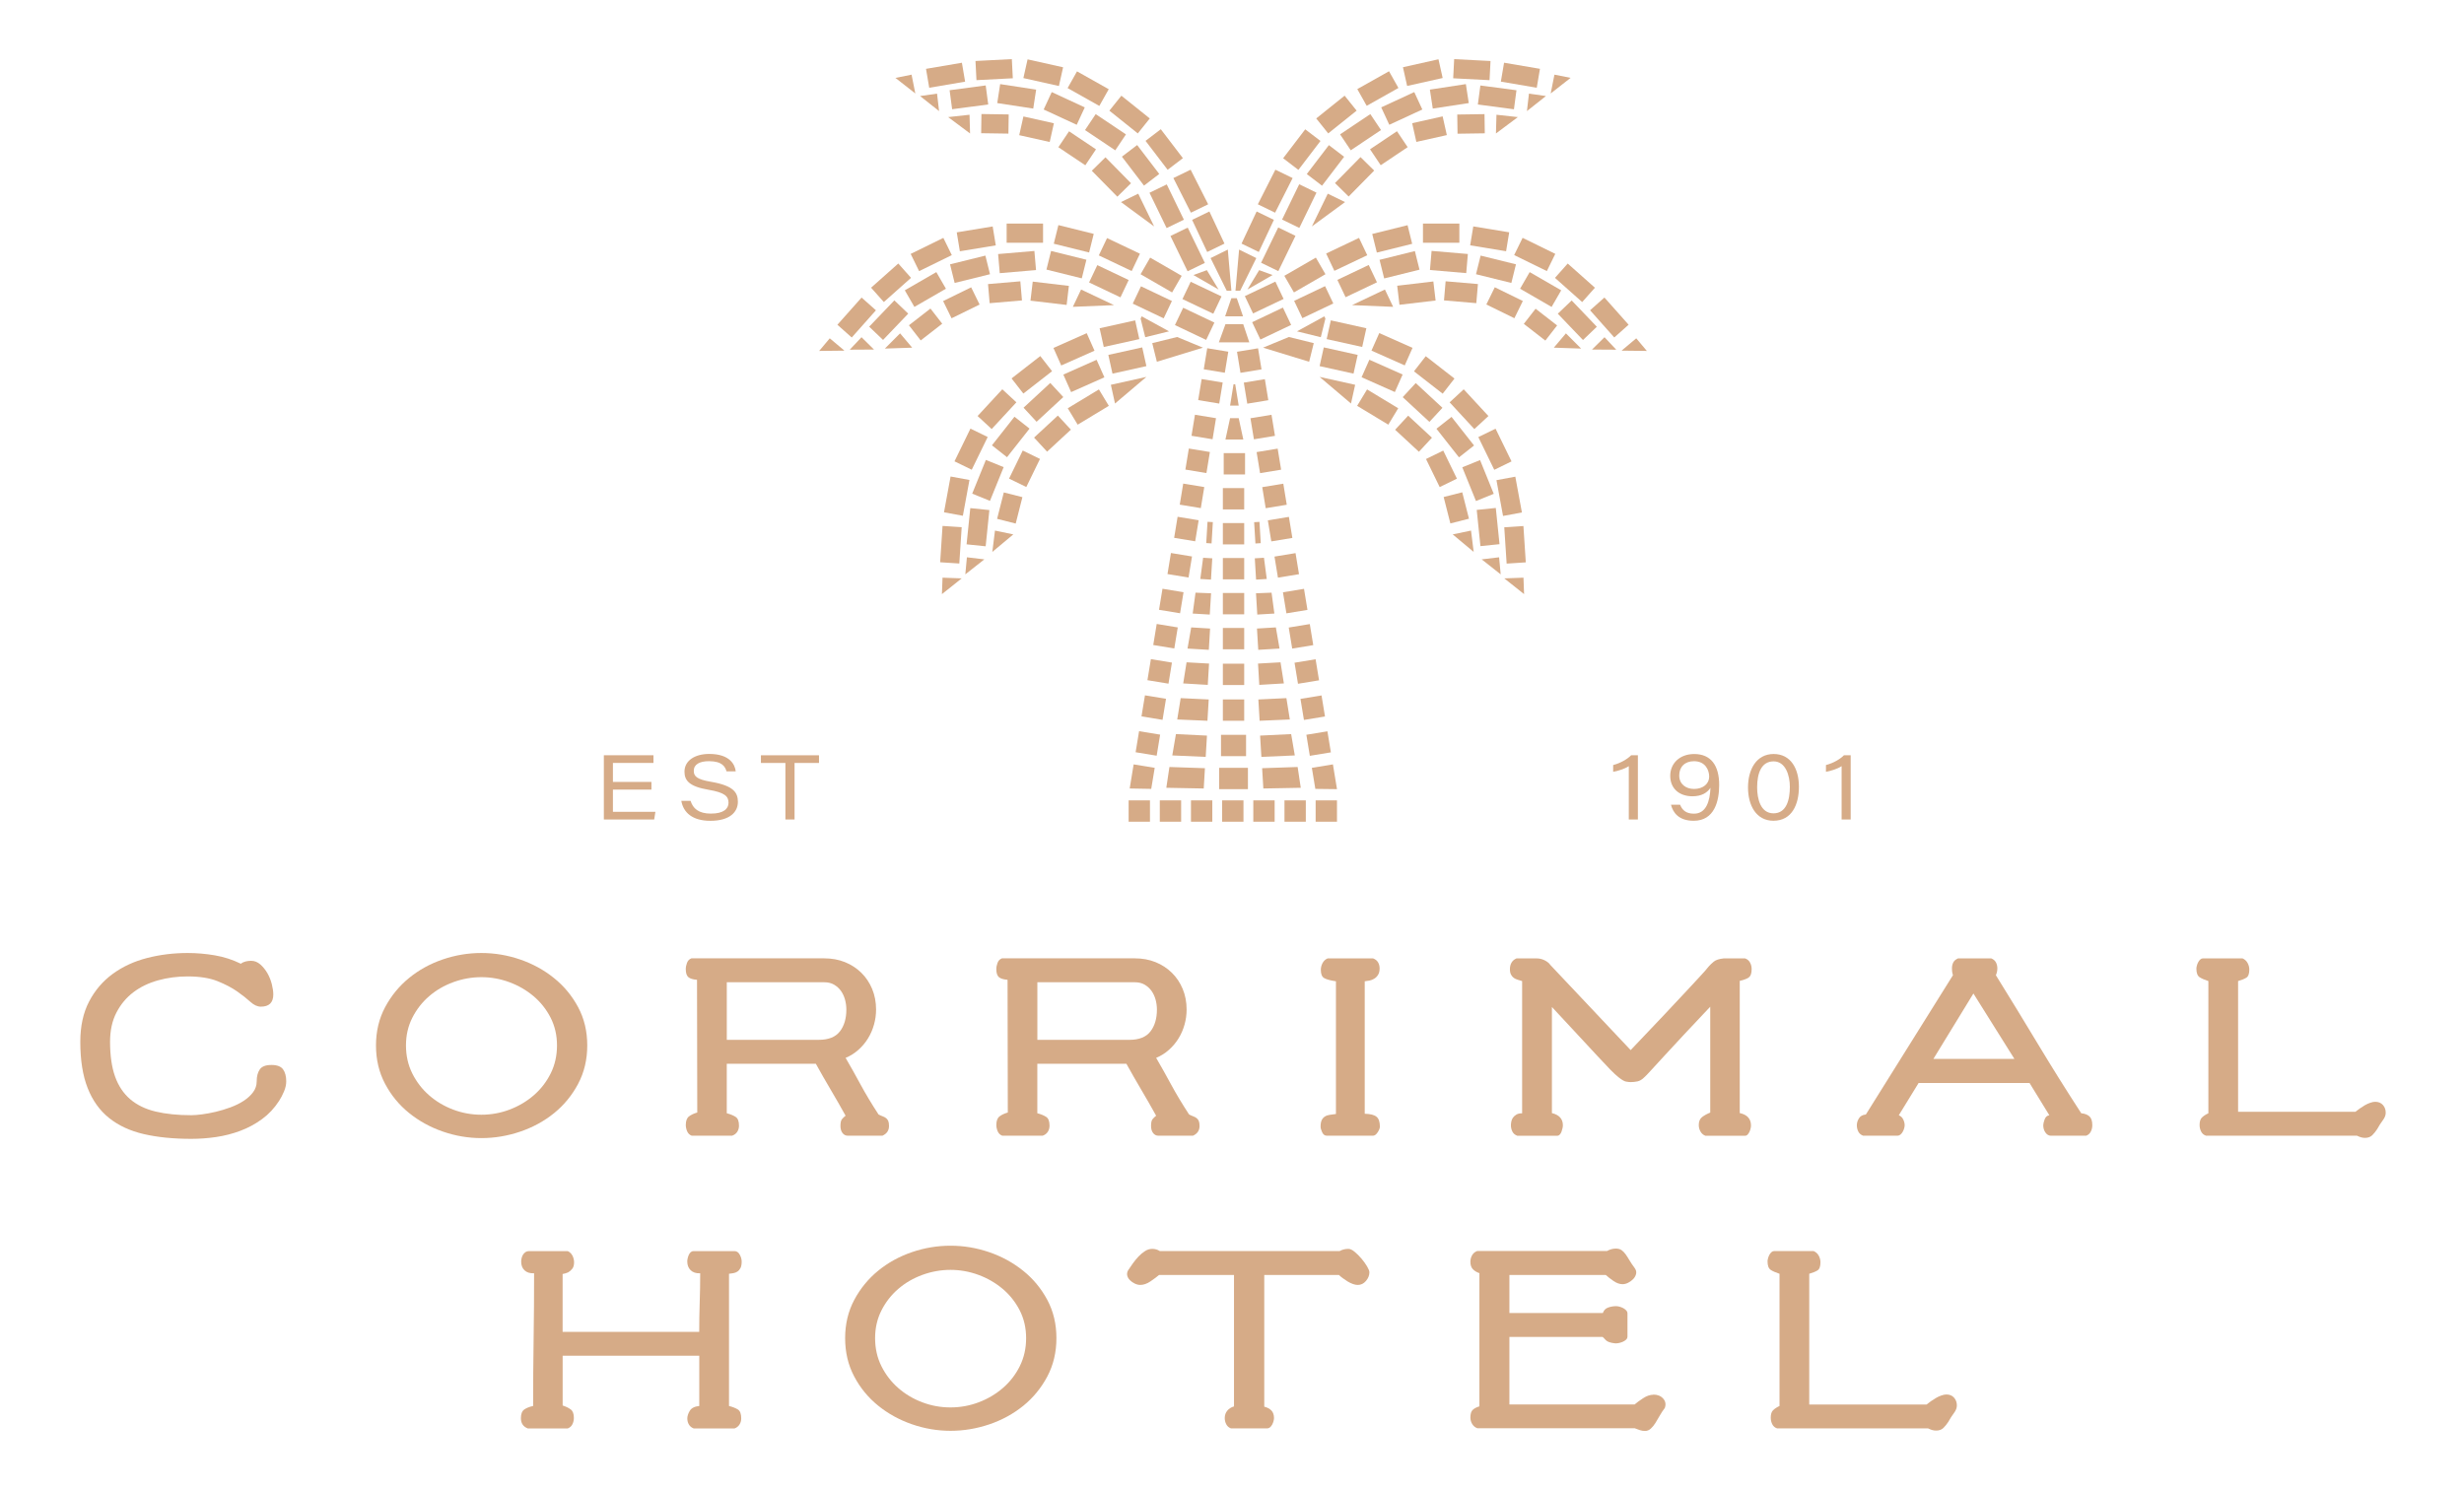 <?xml version="1.0" encoding="UTF-8"?>
<svg id="Layer_1" xmlns="http://www.w3.org/2000/svg" version="1.1" viewBox="0 0 1190.55 720.15">
  <!-- Generator: Adobe Illustrator 29.5.1, SVG Export Plug-In . SVG Version: 2.1.0 Build 141)  -->
  <defs>
    <style>
      .st0 {
        fill: #d6ab87;
      }
    </style>
  </defs>
  <g>
    <rect class="st0" x="582.43" y="169.06" width="10.31" height="10.31" transform="translate(320.29 725.73) rotate(-80.66)"/>
    <rect class="st0" x="579.73" y="183.97" width="10.31" height="10.31" transform="translate(303.32 735.54) rotate(-80.66)"/>
    <rect class="st0" x="576.5" y="201.19" width="10.31" height="10.31" transform="translate(283.62 746.8) rotate(-80.66)"/>
    <rect class="st0" x="573.54" y="217.54" width="10.31" height="10.31" transform="translate(265.01 757.56) rotate(-80.66)"/>
    <rect class="st0" x="570.82" y="234.48" width="10.31" height="10.31" transform="translate(246.02 769.07) rotate(-80.66)"/>
    <rect class="st0" x="568.11" y="250.52" width="10.31" height="10.31" transform="translate(227.92 779.83) rotate(-80.66)"/>
    <rect class="st0" x="564.9" y="268.03" width="10.31" height="10.31" transform="translate(207.95 791.33) rotate(-80.66)"/>
    <rect class="st0" x="560.81" y="285.3" width="10.31" height="10.31" transform="translate(187.48 801.76) rotate(-80.66)"/>
    <rect class="st0" x="558.01" y="302.32" width="10.31" height="10.31" transform="translate(168.35 813.25) rotate(-80.66)"/>
    <rect class="st0" x="555.21" y="319.32" width="10.31" height="10.31" transform="translate(149.22 824.73) rotate(-80.66)"/>
    <rect class="st0" x="552.33" y="336.8" width="10.31" height="10.31" transform="translate(129.57 836.54) rotate(-80.66)"/>
    <rect class="st0" x="549.49" y="354.14" width="10.31" height="10.31" transform="translate(110.08 848.25) rotate(-80.66)"/>
    <polygon class="st0" points="557.93 371.06 547.75 369.39 545.84 381.04 556.25 381.23 557.93 371.06"/>
    <rect class="st0" x="598.47" y="169.06" width="10.31" height="10.31" transform="translate(-20.28 100.3) rotate(-9.34)"/>
    <rect class="st0" x="601.75" y="183.97" width="10.31" height="10.31" transform="translate(-22.65 101.03) rotate(-9.34)"/>
    <rect class="st0" x="604.97" y="201.19" width="10.31" height="10.31" transform="translate(-25.41 101.78) rotate(-9.34)"/>
    <rect class="st0" x="607.94" y="217.54" width="10.31" height="10.31" transform="translate(-28.02 102.48) rotate(-9.34)"/>
    <rect class="st0" x="610.66" y="234.48" width="10.31" height="10.31" transform="translate(-30.73 103.15) rotate(-9.34)"/>
    <rect class="st0" x="613.37" y="250.52" width="10.31" height="10.31" transform="translate(-33.3 103.8) rotate(-9.34)"/>
    <rect class="st0" x="616.58" y="268.03" width="10.31" height="10.31" transform="translate(-36.1 104.56) rotate(-9.34)"/>
    <rect class="st0" x="620.67" y="285.3" width="10.31" height="10.31" transform="translate(-38.85 105.44) rotate(-9.34)"/>
    <rect class="st0" x="623.47" y="302.32" width="10.31" height="10.31" transform="translate(-41.58 106.13) rotate(-9.34)"/>
    <rect class="st0" x="626.27" y="319.32" width="10.31" height="10.31" transform="translate(-44.3 106.81) rotate(-9.34)"/>
    <rect class="st0" x="629.14" y="336.8" width="10.31" height="10.31" transform="translate(-47.1 107.51) rotate(-9.34)"/>
    <rect class="st0" x="631.99" y="354.14" width="10.31" height="10.31" transform="translate(-49.88 108.2) rotate(-9.34)"/>
    <polygon class="st0" points="644.04 369.39 633.86 371.06 635.54 381.23 646.01 381.36 644.04 369.39"/>
    <polygon class="st0" points="581.32 269.54 579.96 279.79 585.12 280.1 585.74 269.81 581.32 269.54"/>
    <rect class="st0" x="579.3" y="256.1" width="10.31" height="2.58" transform="translate(292.53 825.39) rotate(-86.57)"/>
    <polygon class="st0" points="577.65 286.41 576.28 296.5 584.54 296.99 585.16 286.7 577.65 286.41"/>
    <polygon class="st0" points="575.56 303.19 573.78 313.42 584.08 314.03 584.69 303.74 575.56 303.19"/>
    <polygon class="st0" points="573.32 320.06 571.7 330.26 583.57 330.97 584.19 320.67 573.32 320.06"/>
    <polygon class="st0" points="584.03 338.02 570.48 337.37 568.81 347.69 583.41 348.31 584.03 338.02"/>
    <polygon class="st0" points="583.18 355.48 568.18 354.75 566.42 365.06 582.57 365.77 583.18 355.48"/>
    <polygon class="st0" points="582.2 371.23 565.04 370.65 563.54 380.7 581.62 381.04 582.2 371.23"/>
    <polygon class="st0" points="612.07 279.79 610.72 269.54 606.29 269.81 606.91 280.1 612.07 279.79"/>
    <rect class="st0" x="606.29" y="252.24" width="2.58" height="10.31" transform="translate(-14.32 36.83) rotate(-3.43)"/>
    <polygon class="st0" points="615.75 296.5 614.39 286.41 606.87 286.7 607.49 296.99 615.75 296.5"/>
    <polygon class="st0" points="618.25 313.42 616.47 303.19 607.34 303.74 607.96 314.03 618.25 313.42"/>
    <polygon class="st0" points="620.34 330.26 618.72 320.06 607.85 320.67 608.46 330.97 620.34 330.26"/>
    <polygon class="st0" points="623.22 347.69 621.56 337.37 608.01 338.02 608.62 348.31 623.22 347.69"/>
    <polygon class="st0" points="625.62 365.06 623.86 354.75 608.85 355.48 609.47 365.77 625.62 365.06"/>
    <polygon class="st0" points="626.99 370.65 609.83 371.23 610.42 381.04 628.5 380.7 626.99 370.65"/>
    <rect class="st0" x="591.27" y="218.97" width="10.31" height="10.31"/>
    <rect class="st0" x="590.86" y="235.87" width="10.31" height="10.31"/>
    <rect class="st0" x="590.86" y="252.77" width="10.31" height="10.31"/>
    <rect class="st0" x="590.86" y="269.66" width="10.31" height="10.31"/>
    <rect class="st0" x="590.86" y="286.56" width="10.31" height="10.31"/>
    <rect class="st0" x="590.86" y="303.46" width="10.31" height="10.31"/>
    <rect class="st0" x="590.86" y="320.73" width="10.31" height="10.31"/>
    <rect class="st0" x="590.86" y="338" width="10.31" height="10.31"/>
    <rect class="st0" x="589.96" y="355.1" width="12.11" height="10.31"/>
    <rect class="st0" x="589.06" y="371.05" width="13.91" height="10.31"/>
    <polygon class="st0" points="594.35 202.07 592.11 212.38 600.74 212.38 598.51 202.07 594.35 202.07"/>
    <polygon class="st0" points="596.83 185.69 596.02 185.69 594.35 196 598.51 196 596.83 185.69"/>
    <rect class="st0" x="545.33" y="386.78" width="10.31" height="10.31"/>
    <rect class="st0" x="560.39" y="386.78" width="10.31" height="10.31"/>
    <rect class="st0" x="575.45" y="386.78" width="10.31" height="10.31"/>
    <rect class="st0" x="635.69" y="386.78" width="10.31" height="10.31"/>
    <rect class="st0" x="620.63" y="386.78" width="10.31" height="10.31"/>
    <rect class="st0" x="605.57" y="386.78" width="10.31" height="10.31"/>
    <rect class="st0" x="590.51" y="386.78" width="10.31" height="10.31"/>
    <polygon class="st0" points="597.58 144.1 594.98 144.1 591.95 152.87 600.61 152.87 597.58 144.1"/>
    <polygon class="st0" points="603.63 165.43 600.69 156.65 592.12 156.65 588.93 165.43 603.63 165.43"/>
    <rect class="st0" x="556.39" y="124.11" width="9.27" height="17.59" transform="translate(165.42 552.32) rotate(-60)"/>
    <rect class="st0" x="576.11" y="135.61" width="9.27" height="16.5" transform="translate(201.64 606.72) rotate(-64.59)"/>
    <rect class="st0" x="536.18" y="114.19" width="9.27" height="17.59" transform="translate(197.71 558.74) rotate(-64.59)"/>
    <rect class="st0" x="514.2" y="106.62" width="9.27" height="17.59" transform="translate(281.81 591.15) rotate(-76.06)"/>
    <rect class="st0" x="510.66" y="119.12" width="9.27" height="17.59" transform="translate(266.99 597.2) rotate(-76.06)"/>
    <rect class="st0" x="486.39" y="108.04" width="17.59" height="9.27"/>
    <rect class="st0" x="462.92" y="110.77" width="17.59" height="9.27" transform="translate(-12.48 78.11) rotate(-9.34)"/>
    <rect class="st0" x="441.16" y="118.34" width="17.59" height="9.27" transform="translate(-8.22 210.51) rotate(-26.1)"/>
    <rect class="st0" x="421.75" y="132.02" width="17.59" height="9.27" transform="translate(18.01 320.67) rotate(-41.65)"/>
    <rect class="st0" x="405.12" y="148.8" width="17.59" height="9.27" transform="translate(24.19 360.76) rotate(-48.35)"/>
    <polygon class="st0" points="400.92 163.49 395.8 169.59 408.02 169.45 400.92 163.49"/>
    <rect class="st0" x="572.56" y="148.11" width="9.27" height="16.71" transform="translate(188.24 610.71) rotate(-64.59)"/>
    <rect class="st0" x="552.11" y="137.8" width="9.27" height="16.55" transform="translate(185.94 586.3) rotate(-64.59)"/>
    <rect class="st0" x="531.13" y="127.49" width="9.27" height="16.78" transform="translate(183.16 561.54) rotate(-64.59)"/>
    <rect class="st0" x="438.32" y="135.27" width="17.59" height="9.27" transform="translate(-10.05 242.3) rotate(-30)"/>
    <rect class="st0" x="459.9" y="125.49" width="17.59" height="9.27" transform="translate(-17.53 116.15) rotate(-13.87)"/>
    <rect class="st0" x="482.63" y="121.99" width="17.59" height="9.27" transform="translate(-8.99 42.28) rotate(-4.88)"/>
    <rect class="st0" x="420.61" y="150.1" width="17.59" height="9.27" transform="translate(20.69 357.9) rotate(-46.25)"/>
    <polygon class="st0" points="410.59 168.99 422.3 168.92 416.26 162.96 410.59 168.99"/>
    <polygon class="st0" points="522.36 139.91 518.38 148.28 538.25 147.45 522.36 139.91"/>
    <rect class="st0" x="502.51" y="132.91" width="9.27" height="17.59" transform="translate(306.85 628.7) rotate(-83.25)"/>
    <rect class="st0" x="477.76" y="136.59" width="15.67" height="9.27" transform="translate(-10.26 41.83) rotate(-4.88)"/>
    <rect class="st0" x="456.96" y="141.68" width="15.09" height="9.27" transform="translate(-17 219.29) rotate(-26.1)"/>
    <rect class="st0" x="440.65" y="152.2" width="13.17" height="9.27" transform="translate(-2.16 307.39) rotate(-37.85)"/>
    <polygon class="st0" points="434.9 161.1 427.55 168.45 440.75 168.01 434.9 161.1"/>
    <polygon class="st0" points="564.85 160.12 551.63 152.87 551.12 153.96 553.35 162.96 564.85 160.12"/>
    <polygon class="st0" points="568.76 162.85 556.74 165.82 558.97 174.82 581.24 168.01 568.76 162.85"/>
    <rect class="st0" x="532.11" y="156.61" width="17.59" height="9.27" transform="translate(-22.08 120.9) rotate(-12.5)"/>
    <rect class="st0" x="510.12" y="164.15" width="17.59" height="9.27" transform="translate(-23.82 225.3) rotate(-23.96)"/>
    <rect class="st0" x="514.9" y="177.02" width="17.59" height="9.27" transform="translate(-28.64 228.35) rotate(-23.96)"/>
    <rect class="st0" x="489.77" y="176.52" width="17.59" height="9.27" transform="translate(-6.11 344.53) rotate(-37.91)"/>
    <rect class="st0" x="472.93" y="193.1" width="17.59" height="9.27" transform="translate(9.53 417.25) rotate(-47.25)"/>
    <rect class="st0" x="460.42" y="212.44" width="17.59" height="9.27" transform="translate(68.47 543.7) rotate(-64.01)"/>
    <rect class="st0" x="453.51" y="235.15" width="17.59" height="9.27" transform="translate(142.68 650.96) rotate(-79.56)"/>
    <rect class="st0" x="450.69" y="258.61" width="17.59" height="9.27" transform="translate(166.81 704.57) rotate(-86.26)"/>
    <polygon class="st0" points="455.12 287.11 464.68 279.5 455.41 279.16 455.12 287.11"/>
    <rect class="st0" x="536.33" y="169.58" width="16.78" height="9.27" transform="translate(-24.8 122.03) rotate(-12.5)"/>
    <rect class="st0" x="468.58" y="227.54" width="17.59" height="9.27" transform="translate(82.69 587.17) rotate(-67.91)"/>
    <rect class="st0" x="479.59" y="206.56" width="17.59" height="9.27" transform="translate(20.29 464.2) rotate(-51.78)"/>
    <rect class="st0" x="495.38" y="189.83" width="17.59" height="9.27" transform="translate(2.07 394.23) rotate(-42.79)"/>
    <rect class="st0" x="463.71" y="250.12" width="17.59" height="9.27" transform="translate(170.95 698.85) rotate(-84.15)"/>
    <polygon class="st0" points="475.62 270.31 467.19 269.31 466.42 277.56 475.62 270.31"/>
    <polygon class="st0" points="553.91 182.14 536.74 185.95 538.75 195 553.91 182.14"/>
    <rect class="st0" x="517.05" y="192.07" width="17.59" height="9.27" transform="translate(-25.92 300.47) rotate(-31.16)"/>
    <rect class="st0" x="500.71" y="204.93" width="15.67" height="9.27" transform="translate(-7.02 401.22) rotate(-42.79)"/>
    <rect class="st0" x="487.49" y="221.91" width="15.09" height="9.27" transform="translate(74.46 572.23) rotate(-64.01)"/>
    <rect class="st0" x="481.28" y="240.83" width="13.17" height="9.27" transform="translate(129.89 657.92) rotate(-75.75)"/>
    <polygon class="st0" points="480.75 256.4 479.47 266.71 489.61 258.25 480.75 256.4"/>
    <polygon class="st0" points="575.42 102.78 583.76 98.73 575.29 82 566.95 86.05 575.42 102.78"/>
    <polygon class="st0" points="583.3 121.77 591.64 117.72 584.35 102.2 576 106.25 583.3 121.77"/>
    <rect class="st0" x="557.9" y="63.48" width="9.27" height="17.59" transform="translate(71.54 356.16) rotate(-37.36)"/>
    <rect class="st0" x="546.48" y="71.12" width="9.27" height="17.59" transform="translate(64.56 350.8) rotate(-37.36)"/>
    <rect class="st0" x="541.15" y="46.56" width="9.27" height="17.59" transform="translate(161.34 446.7) rotate(-51.3)"/>
    <rect class="st0" x="521.12" y="34.02" width="9.27" height="17.59" transform="translate(230.69 480.07) rotate(-60.64)"/>
    <rect class="st0" x="499.41" y="26.33" width="9.27" height="17.59" transform="translate(359.84 519.37) rotate(-77.4)"/>
    <rect class="st0" x="471.56" y="29.02" width="17.59" height="9.27" transform="translate(-1.1 24.76) rotate(-2.95)"/>
    <rect class="st0" x="448.08" y="31.72" width="17.59" height="9.27" transform="translate(.37 77.11) rotate(-9.65)"/>
    <polygon class="st0" points="440.45 36.08 432.65 37.64 442.26 45.17 440.45 36.08"/>
    <rect class="st0" x="559.07" y="90.14" width="9.27" height="18.96" transform="translate(13.09 256.18) rotate(-25.89)"/>
    <rect class="st0" x="569.2" y="111.02" width="9.27" height="18.96" transform="translate(4.99 262.7) rotate(-25.89)"/>
    <rect class="st0" x="486.61" y="37.76" width="9.27" height="17.59" transform="translate(370.92 525.11) rotate(-81.3)"/>
    <rect class="st0" x="509.57" y="43.61" width="9.27" height="17.59" transform="translate(250.72 497.07) rotate(-65.17)"/>
    <rect class="st0" x="529.5" y="55.1" width="9.27" height="17.59" transform="translate(183.77 472.09) rotate(-56.18)"/>
    <rect class="st0" x="459.36" y="42.41" width="17.59" height="9.27" transform="translate(-2.12 61.91) rotate(-7.55)"/>
    <polygon class="st0" points="452.76 45.25 444.56 46.41 453.74 53.68 452.76 45.25"/>
    <polygon class="st0" points="541.63 97.65 557.65 109.42 549.97 93.6 541.63 97.65"/>
    <rect class="st0" x="532.34" y="76.7" width="9.27" height="17.59" transform="translate(94.36 401.31) rotate(-44.55)"/>
    <rect class="st0" x="515.82" y="63.81" width="9.27" height="15.67" transform="translate(171.27 464.17) rotate(-56.18)"/>
    <rect class="st0" x="496.18" y="54.89" width="9.27" height="15.09" transform="translate(330.66 537.58) rotate(-77.4)"/>
    <rect class="st0" x="476.12" y="53.26" width="9.27" height="13.17" transform="translate(413.76 539.65) rotate(-89.15)"/>
    <polygon class="st0" points="468.71 64.5 468.46 55.45 458.13 56.59 468.71 64.5"/>
    <polygon class="st0" points="592.72 140.49 594.98 140.49 593.25 120.61 584.93 124.72 592.72 140.49"/>
    <polygon class="st0" points="576.63 132.91 588.79 139.91 583.12 130.55 576.63 132.91"/>
    <rect class="st0" x="621.7" y="128.27" width="17.59" height="9.27" transform="translate(18.02 333.05) rotate(-30)"/>
    <rect class="st0" x="602.68" y="139.19" width="16.34" height="9.27" transform="translate(-2.63 275.98) rotate(-25.41)"/>
    <rect class="st0" x="641.91" y="118.34" width="17.59" height="9.27" transform="translate(10.17 291.06) rotate(-25.41)"/>
    <rect class="st0" x="663.89" y="110.77" width="17.59" height="9.27" transform="translate(-7.99 165.49) rotate(-13.94)"/>
    <rect class="st0" x="667.43" y="123.27" width="17.59" height="9.27" transform="translate(-10.9 166.71) rotate(-13.94)"/>
    <rect class="st0" x="687.54" y="108.04" width="17.59" height="9.27"/>
    <rect class="st0" x="715.17" y="106.62" width="9.27" height="17.59" transform="translate(489.08 806.94) rotate(-80.66)"/>
    <rect class="st0" x="736.93" y="114.19" width="9.27" height="17.59" transform="translate(304.86 734.81) rotate(-63.9)"/>
    <rect class="st0" x="756.34" y="127.86" width="9.27" height="17.59" transform="translate(153.14 614.46) rotate(-48.35)"/>
    <rect class="st0" x="772.97" y="144.64" width="9.27" height="17.59" transform="translate(94.59 555.56) rotate(-41.65)"/>
    <polygon class="st0" points="795.72 169.59 790.6 163.49 783.5 169.45 795.72 169.59"/>
    <rect class="st0" x="606.22" y="151.77" width="16.45" height="9.27" transform="translate(-7.68 278.74) rotate(-25.41)"/>
    <rect class="st0" x="626.5" y="141.43" width="16.55" height="9.27" transform="translate(-1.28 286.46) rotate(-25.41)"/>
    <rect class="st0" x="647.37" y="131.25" width="16.78" height="9.27" transform="translate(5.12 294.48) rotate(-25.41)"/>
    <rect class="st0" x="739.77" y="131.11" width="9.27" height="17.59" transform="translate(251.04 714.63) rotate(-60)"/>
    <rect class="st0" x="718.19" y="121.33" width="9.27" height="17.59" transform="translate(423.22 800.68) rotate(-76.13)"/>
    <rect class="st0" x="695.46" y="117.83" width="9.27" height="17.59" transform="translate(514.36 813.4) rotate(-85.12)"/>
    <rect class="st0" x="757.48" y="145.94" width="9.27" height="17.59" transform="translate(104.6 569.99) rotate(-43.75)"/>
    <polygon class="st0" points="775.26 162.96 769.22 168.92 780.94 168.99 775.26 162.96"/>
    <polygon class="st0" points="669.16 139.91 653.28 147.45 673.14 148.28 669.16 139.91"/>
    <rect class="st0" x="675.58" y="137.07" width="17.59" height="9.27" transform="translate(-11.91 81.37) rotate(-6.75)"/>
    <rect class="st0" x="701.29" y="133.39" width="9.27" height="15.67" transform="translate(505.14 832.57) rotate(-85.12)"/>
    <rect class="st0" x="722.37" y="138.77" width="9.27" height="15.09" transform="translate(275.75 734.8) rotate(-63.9)"/>
    <rect class="st0" x="739.65" y="150.26" width="9.27" height="13.17" transform="translate(163.78 648.35) rotate(-52.15)"/>
    <polygon class="st0" points="756.62 161.1 750.77 168.01 763.97 168.45 756.62 161.1"/>
    <polygon class="st0" points="640.4 153.96 639.89 152.87 626.67 160.12 638.18 162.96 640.4 153.96"/>
    <polygon class="st0" points="634.78 165.82 622.76 162.85 610.28 168.01 632.55 174.82 634.78 165.82"/>
    <rect class="st0" x="645.98" y="152.45" width="9.27" height="17.59" transform="translate(352.36 761.54) rotate(-77.5)"/>
    <rect class="st0" x="667.97" y="159.99" width="9.27" height="17.59" transform="translate(245.2 714.87) rotate(-66.04)"/>
    <rect class="st0" x="663.19" y="172.87" width="9.27" height="17.59" transform="translate(230.59 718.15) rotate(-66.04)"/>
    <rect class="st0" x="688.32" y="172.36" width="9.27" height="17.59" transform="translate(124.29 616.61) rotate(-52.09)"/>
    <rect class="st0" x="705.16" y="188.94" width="9.27" height="17.59" transform="translate(54.36 534.35) rotate(-42.75)"/>
    <rect class="st0" x="717.67" y="208.28" width="9.27" height="17.59" transform="translate(-22.07 338.5) rotate(-25.99)"/>
    <rect class="st0" x="724.58" y="230.99" width="9.27" height="17.59" transform="translate(-31.39 136.17) rotate(-10.44)"/>
    <rect class="st0" x="727.4" y="254.45" width="9.27" height="17.59" transform="translate(-15.62 48.35) rotate(-3.74)"/>
    <polygon class="st0" points="736.4 287.11 736.11 279.16 726.84 279.5 736.4 287.11"/>
    <rect class="st0" x="642.17" y="165.83" width="9.27" height="16.78" transform="translate(336.72 767.98) rotate(-77.5)"/>
    <rect class="st0" x="709.51" y="223.38" width="9.27" height="17.59" transform="translate(-34.89 285.66) rotate(-22.09)"/>
    <rect class="st0" x="698.5" y="202.4" width="9.27" height="17.59" transform="translate(20.07 480.33) rotate(-38.22)"/>
    <rect class="st0" x="682.71" y="185.67" width="9.27" height="17.59" transform="translate(77.73 566.8) rotate(-47.21)"/>
    <rect class="st0" x="714.38" y="245.96" width="9.27" height="17.59" transform="translate(-22.21 74.55) rotate(-5.85)"/>
    <polygon class="st0" points="724.33 269.31 715.91 270.31 725.1 277.56 724.33 269.31"/>
    <polygon class="st0" points="654.78 185.95 637.61 182.14 652.77 195 654.78 185.95"/>
    <rect class="st0" x="661.04" y="187.91" width="9.27" height="17.59" transform="translate(152.9 664.56) rotate(-58.84)"/>
    <rect class="st0" x="678.34" y="201.74" width="9.27" height="15.67" transform="translate(65.24 568.43) rotate(-47.21)"/>
    <rect class="st0" x="691.85" y="219" width="9.27" height="15.09" transform="translate(-28.84 328.14) rotate(-25.99)"/>
    <rect class="st0" x="699.02" y="238.88" width="9.27" height="13.17" transform="translate(-38.77 180.72) rotate(-14.25)"/>
    <polygon class="st0" points="710.77 256.4 701.91 258.25 712.05 266.71 710.77 256.4"/>
    <polygon class="st0" points="624.57 86.05 616.23 82 607.76 98.73 616.1 102.78 624.57 86.05"/>
    <polygon class="st0" points="615.52 106.25 607.18 102.2 599.88 117.72 608.22 121.77 615.52 106.25"/>
    <rect class="st0" x="620.19" y="67.64" width="17.59" height="9.27" transform="translate(189.88 528.38) rotate(-52.64)"/>
    <rect class="st0" x="631.61" y="75.28" width="17.59" height="9.27" transform="translate(188.3 540.46) rotate(-52.64)"/>
    <rect class="st0" x="636.94" y="50.72" width="17.59" height="9.27" transform="translate(107.17 415.89) rotate(-38.7)"/>
    <rect class="st0" x="656.97" y="38.18" width="17.59" height="9.27" transform="translate(64.51 331.89) rotate(-29.36)"/>
    <rect class="st0" x="678.68" y="30.48" width="17.59" height="9.27" transform="translate(8.89 150.79) rotate(-12.6)"/>
    <rect class="st0" x="706.53" y="24.86" width="9.27" height="17.59" transform="translate(640.96 742.15) rotate(-87.05)"/>
    <rect class="st0" x="730.01" y="27.56" width="9.27" height="17.59" transform="translate(575.64 754.51) rotate(-80.35)"/>
    <polygon class="st0" points="751.07 36.08 749.26 45.17 758.87 37.64 751.07 36.08"/>
    <rect class="st0" x="618.34" y="94.99" width="18.96" height="9.27" transform="translate(264.02 620.9) rotate(-64.11)"/>
    <rect class="st0" x="608.2" y="115.87" width="18.96" height="9.27" transform="translate(239.52 623.54) rotate(-64.11)"/>
    <rect class="st0" x="691.48" y="41.92" width="17.59" height="9.27" transform="translate(1.02 106.46) rotate(-8.7)"/>
    <rect class="st0" x="668.52" y="47.77" width="17.59" height="9.27" transform="translate(40.6 289.26) rotate(-24.83)"/>
    <rect class="st0" x="648.59" y="59.26" width="17.59" height="9.27" transform="translate(75.67 376.69) rotate(-33.82)"/>
    <rect class="st0" x="718.73" y="38.26" width="9.27" height="17.59" transform="translate(581.7 757.97) rotate(-82.45)"/>
    <polygon class="st0" points="737.78 53.68 746.97 46.41 738.76 45.25 737.78 53.68"/>
    <polygon class="st0" points="633.87 109.42 649.89 97.65 641.55 93.6 633.87 109.42"/>
    <rect class="st0" x="645.75" y="80.85" width="17.59" height="9.27" transform="translate(134.4 491.93) rotate(-45.45)"/>
    <rect class="st0" x="663.23" y="67.01" width="15.67" height="9.27" transform="translate(73.67 385.61) rotate(-33.82)"/>
    <rect class="st0" x="683.16" y="57.8" width="15.09" height="9.27" transform="translate(3.01 152.15) rotate(-12.6)"/>
    <rect class="st0" x="704.18" y="55.21" width="13.17" height="9.27" transform="translate(-.81 10.59) rotate(-.85)"/>
    <polygon class="st0" points="722.81 64.5 733.39 56.59 723.06 55.45 722.81 64.5"/>
    <polygon class="st0" points="602.73 139.91 614.89 132.91 608.4 130.55 602.73 139.91"/>
    <polygon class="st0" points="607.02 124.72 598.7 120.61 596.96 140.49 599.23 140.49 607.02 124.72"/>
  </g>
  <polygon class="st0" points="316.68 392.31 296.15 392.31 296.15 381.57 314.76 381.57 314.76 377.86 296.15 377.86 296.15 368.69 315.74 368.69 315.74 364.99 291.77 364.99 291.77 396.02 316.09 396.02 316.68 392.31"/>
  <path class="st0" d="M343.56,393.18c-6.11,0-8.77-2.56-9.89-6.18h-4.48c1.01,5.71,5.39,9.66,14.06,9.66,9.34,0,13.28-4.23,13.28-9.18,0-4.29-1.8-7.77-13.01-9.68-7.04-1.18-8.3-2.78-8.3-5.32,0-3.11,2.88-4.64,7.33-4.64,6.54,0,7.86,2.8,8.49,4.91h4.45c-.35-3.13-2.72-8.41-12.82-8.41-6.76,0-11.94,3.12-11.94,8.57,0,4.23,2.24,7.15,11.56,8.74,8.01,1.34,9.72,3.22,9.72,6.27,0,2.89-2.34,5.25-8.44,5.25Z"/>
  <polygon class="st0" points="379.49 396.02 383.91 396.02 383.91 368.7 395.72 368.7 395.72 364.99 367.66 364.99 367.66 368.7 379.49 368.7 379.49 396.02"/>
  <path class="st0" d="M791.39,396.02v-31.03h-3.27c-1.74,1.79-5.01,3.76-8.68,4.72v3.26c1.64-.21,5.71-1.41,7.56-2.73v25.78h4.39Z"/>
  <path class="st0" d="M817.83,384.8c4.24,0,7.02-1.64,8.63-4.09-.26,6.28-1.96,12.5-7.98,12.5-3.91,0-5.67-1.82-6.69-4.32h-4.41c.95,3.77,3.72,7.75,10.97,7.75,10.11,0,12.32-9.64,12.32-17.32,0-9.46-4.03-14.94-12.05-14.94-7.01,0-11.6,4.51-11.6,10.55s4.27,9.88,10.81,9.88ZM818.5,367.85c5.58,0,7.34,4.42,7.34,7.47,0,3.37-2.88,5.95-7.34,5.94-3.96-.02-7.13-2.34-7.13-6.52s2.74-6.89,7.13-6.89Z"/>
  <path class="st0" d="M869.2,380.23c0-8.73-3.91-15.86-12.22-15.86s-12.38,7.42-12.38,16.16,3.98,16.1,12.3,16.1c8.88,0,12.3-7.86,12.3-16.4ZM849.01,380.49c0-7.04,2.15-12.56,7.96-12.56s7.85,6.86,7.85,12.31c0,6.23-1.62,12.8-7.9,12.8s-7.91-7.05-7.91-12.56Z"/>
  <path class="st0" d="M889.83,396.02h4.38v-31.03h-3.27c-1.73,1.79-5.01,3.76-8.68,4.72v3.26c1.64-.21,5.71-1.41,7.57-2.73v25.78Z"/>
  <g>
    <path class="st0" d="M131.1,514.65c-2.75,0-4.61.72-5.6,2.18-.98,1.46-1.47,3.35-1.47,5.71,0,1.97-.59,3.73-1.77,5.3-1.18,1.57-2.71,2.97-4.6,4.19-1.89,1.22-4.01,2.26-6.36,3.12-2.36.86-4.7,1.57-7.01,2.12-2.32.55-4.54.96-6.66,1.24-2.12.27-3.86.41-5.19.41-6.6,0-12.36-.59-17.27-1.77-4.92-1.18-9-3.17-12.26-5.95-3.26-2.79-5.7-6.45-7.31-10.96-1.61-4.52-2.42-10.12-2.42-16.8,0-5.43,1.02-10.12,3.07-14.09,2.04-3.96,4.77-7.24,8.19-9.84,3.42-2.59,7.41-4.51,11.96-5.77,4.56-1.26,9.32-1.88,14.27-1.88,5.81,0,10.62.76,14.44,2.29,3.81,1.54,7,3.21,9.55,5.01,2.56,1.81,4.68,3.48,6.36,5.02,1.69,1.53,3.36,2.29,5.02,2.29,4,0,6.01-1.97,6.01-5.9,0-1.41-.24-3.06-.71-4.95-.48-1.88-1.18-3.65-2.12-5.3-.95-1.64-2.09-3.07-3.42-4.24-1.34-1.18-2.83-1.77-4.48-1.77-.86,0-1.73.1-2.59.3s-1.65.57-2.36,1.12c-4-1.97-8.19-3.32-12.56-4.06-4.36-.75-8.74-1.13-13.14-1.13-6.84,0-13.38.81-19.63,2.42s-11.77,4.17-16.56,7.66c-4.79,3.49-8.61,7.96-11.44,13.38-2.83,5.43-4.24,11.91-4.24,19.45,0,8.88,1.18,16.32,3.54,22.33s5.81,10.85,10.38,14.5c4.56,3.65,10.15,6.24,16.8,7.78,6.64,1.53,14.27,2.29,22.92,2.29,3.93,0,7.92-.29,11.96-.88,4.05-.59,7.96-1.6,11.73-3.01,3.77-1.41,7.27-3.3,10.49-5.66,3.22-2.36,5.98-5.3,8.26-8.84.86-1.33,1.65-2.84,2.36-4.54.71-1.69,1.06-3.32,1.06-4.89,0-2.43-.52-4.36-1.54-5.77-1.02-1.41-2.9-2.12-5.66-2.12Z"/>
    <path class="st0" d="M279.33,523.78c2.94-5.54,4.42-11.73,4.42-18.57s-1.47-13.01-4.42-18.51c-2.95-5.5-6.84-10.2-11.68-14.08-4.83-3.89-10.29-6.87-16.38-8.96-6.09-2.08-12.32-3.12-18.69-3.12s-12.59,1.04-18.68,3.12c-6.09,2.09-11.51,5.07-16.26,8.96-4.76,3.89-8.61,8.58-11.55,14.08s-4.42,11.67-4.42,18.51,1.46,13.01,4.37,18.5c2.9,5.51,6.76,10.2,11.55,14.09,4.79,3.89,10.23,6.89,16.32,9.01,6.09,2.12,12.32,3.18,18.68,3.18s12.61-1.04,18.75-3.12c6.13-2.08,11.59-5.06,16.39-8.95,4.79-3.89,8.66-8.61,11.61-14.14ZM257.88,529.32c-3.42,2.95-7.31,5.25-11.68,6.9-4.36,1.65-8.9,2.47-13.62,2.47s-9.25-.82-13.61-2.47c-4.37-1.65-8.24-3.95-11.61-6.9-3.38-2.94-6.09-6.46-8.14-10.55-2.04-4.09-3.06-8.6-3.06-13.55s1.02-9.33,3.06-13.38c2.05-4.05,4.76-7.52,8.14-10.43,3.37-2.91,7.26-5.17,11.67-6.78,4.4-1.6,8.91-2.41,13.55-2.41s9.14.81,13.5,2.41c4.36,1.61,8.25,3.86,11.67,6.73,3.42,2.87,6.17,6.32,8.26,10.37,2.08,4.05,3.12,8.55,3.12,13.5s-1.03,9.46-3.07,13.55c-2.05,4.09-4.78,7.61-8.19,10.55Z"/>
    <path class="st0" d="M426.37,548.83c2.12-.95,3.18-2.52,3.18-4.71,0-1.03-.12-1.81-.35-2.36-.23-.55-.57-1-.99-1.36-.44-.35-.97-.65-1.6-.89-.63-.23-1.34-.54-2.12-.94-3.38-5.19-6.27-10-8.67-14.44-2.39-4.44-4.81-8.74-7.24-12.91,2.28-.95,4.34-2.24,6.18-3.89,1.85-1.65,3.4-3.49,4.65-5.54,1.26-2.04,2.22-4.26,2.89-6.66.67-2.39,1-4.81,1-7.25,0-3.61-.63-6.93-1.89-9.96-1.26-3.03-3-5.64-5.25-7.84-2.24-2.2-4.87-3.91-7.89-5.13-3.03-1.22-6.35-1.83-9.97-1.83h-64.24c-1.02.39-1.73,1.12-2.12,2.18-.39,1.06-.59,2.06-.59,3.01,0,1.88.42,3.18,1.24,3.89.82.71,2.22,1.13,4.19,1.29l.12,64.13c-1.64.47-2.98,1.1-4,1.88-1.02.79-1.54,2.16-1.54,4.13,0,1.03.22,2.05.65,3.07.44,1.02,1.16,1.73,2.19,2.12h19.56c1.1-.39,1.92-1.02,2.47-1.88s.83-1.85.83-2.95c0-2.12-.53-3.54-1.6-4.24s-2.49-1.3-4.3-1.77v-23.93h43.03c2.35,4.24,4.75,8.43,7.19,12.56,2.43,4.12,4.83,8.3,7.19,12.55-.71.55-1.3,1.13-1.77,1.71-.48.59-.71,1.67-.71,3.25,0,1.41.33,2.55.99,3.41.67.87,1.51,1.3,2.54,1.3h16.73ZM405.81,498.43c-2.09,2.71-5.48,4.07-10.2,4.07h-44.44v-27.82h47.15c1.81,0,3.38.39,4.72,1.18,1.33.79,2.43,1.79,3.3,3.01.86,1.22,1.51,2.61,1.95,4.19.43,1.57.65,3.18.65,4.83,0,4.32-1.04,7.84-3.12,10.55Z"/>
    <path class="st0" d="M558.64,539.16c-.71.55-1.3,1.13-1.77,1.71-.48.59-.71,1.67-.71,3.25,0,1.41.33,2.55.99,3.41.67.87,1.51,1.3,2.54,1.3h16.73c2.12-.95,3.18-2.52,3.18-4.71,0-1.03-.12-1.81-.35-2.36-.23-.55-.57-1-.99-1.36-.44-.35-.97-.65-1.6-.89-.63-.23-1.34-.54-2.12-.94-3.38-5.19-6.27-10-8.67-14.44-2.39-4.44-4.81-8.74-7.24-12.91,2.28-.95,4.34-2.24,6.18-3.89,1.85-1.65,3.4-3.49,4.65-5.54,1.26-2.04,2.22-4.26,2.89-6.66.67-2.39,1-4.81,1-7.25,0-3.61-.63-6.93-1.89-9.96-1.26-3.03-3-5.64-5.25-7.84-2.24-2.2-4.87-3.91-7.89-5.13-3.03-1.22-6.35-1.83-9.97-1.83h-64.24c-1.02.39-1.73,1.12-2.12,2.18-.39,1.06-.59,2.06-.59,3.01,0,1.88.42,3.18,1.24,3.89.82.71,2.22,1.13,4.19,1.29l.12,64.13c-1.64.47-2.98,1.1-4,1.88-1.02.79-1.54,2.16-1.54,4.13,0,1.03.22,2.05.65,3.07.44,1.02,1.16,1.73,2.19,2.12h19.56c1.1-.39,1.92-1.02,2.47-1.88.55-.86.83-1.85.83-2.95,0-2.12-.53-3.54-1.6-4.24s-2.49-1.3-4.3-1.77v-23.93h43.03c2.35,4.24,4.75,8.43,7.19,12.56,2.43,4.12,4.83,8.3,7.19,12.55ZM501.23,502.5v-27.82h47.15c1.81,0,3.38.39,4.72,1.18,1.33.79,2.43,1.79,3.3,3.01.86,1.22,1.51,2.61,1.95,4.19.43,1.57.65,3.18.65,4.83,0,4.32-1.04,7.84-3.12,10.55-2.09,2.71-5.48,4.07-10.2,4.07h-44.44Z"/>
    <path class="st0" d="M665.12,539.69c-1.06-.9-2.96-1.4-5.71-1.47v-64.01c.71-.07,1.47-.19,2.3-.35.82-.16,1.6-.47,2.35-.94.75-.48,1.36-1.1,1.83-1.89.47-.78.71-1.81.71-3.06,0-1.1-.26-2.09-.77-2.95-.51-.86-1.32-1.49-2.41-1.88h-21.93c-1.1.47-1.92,1.23-2.47,2.29-.55,1.06-.82,2.15-.82,3.25,0,2.04.54,3.38,1.64,4,1.1.63,2.98,1.14,5.66,1.53v64.13c-1.09.16-2.1.3-3,.41-.9.12-1.69.39-2.36.83-.67.43-1.18,1.02-1.53,1.77s-.53,1.78-.53,3.12c0,.71.25,1.61.76,2.71.52,1.1,1.24,1.65,2.19,1.65h22.4c.78,0,1.53-.55,2.24-1.65.71-1.09,1.06-2,1.06-2.71,0-2.29-.53-3.87-1.6-4.78Z"/>
    <path class="st0" d="M844.82,472.44c1.03-.62,1.54-2,1.54-4.12,0-1.1-.25-2.15-.76-3.12-.52-.99-1.32-1.67-2.42-2.06h-10.25c-2.29.23-3.91.76-4.89,1.59-.99.83-1.75,1.55-2.3,2.18-.31.32-.55.59-.71.83-.16.24-.53.69-1.12,1.36-.59.67-1.57,1.74-2.95,3.24-1.37,1.5-3.4,3.68-6.07,6.54-2.67,2.87-6.19,6.62-10.55,11.26-4.36,4.64-9.84,10.41-16.44,17.32l-39.13-41.49h.12c-.79-.86-1.75-1.55-2.89-2.06-1.14-.51-2.3-.76-3.48-.76h-9.78c-1.1.47-1.91,1.16-2.42,2.06-.51.9-.76,1.94-.76,3.12,0,1.09.17,1.98.53,2.65s.81,1.2,1.36,1.6c.55.39,1.18.68,1.89.88.71.2,1.41.41,2.12.65v63.89c-1.18,0-2.12.22-2.83.65-.71.44-1.26.95-1.65,1.53-.39.59-.65,1.23-.76,1.89-.12.67-.18,1.23-.18,1.71,0,1.1.24,2.12.71,3.06.48.95,1.26,1.61,2.36,2.01h19.33c.47,0,.89-.2,1.24-.59.35-.39.62-.86.82-1.41.2-.54.35-1.09.47-1.64.12-.55.18-1.03.18-1.41,0-3.07-1.77-5.03-5.3-5.9v-51.27c5.02,5.42,9.35,10.07,12.97,13.96,3.61,3.89,6.66,7.18,9.13,9.84,2.47,2.67,4.5,4.82,6.07,6.43,1.57,1.61,2.9,2.84,4,3.71,1.57,1.26,2.79,1.97,3.66,2.12.86.16,1.61.24,2.24.24,1.1,0,2.2-.12,3.31-.35,1.09-.24,2.2-.9,3.3-2.01.47-.39,1.53-1.49,3.18-3.3s3.85-4.2,6.6-7.19c2.75-2.98,5.97-6.46,9.66-10.43,3.7-3.97,7.82-8.35,12.38-13.15v51.16c-1.58.63-2.89,1.36-3.95,2.18-1.06.83-1.59,2.1-1.59,3.83,0,1.1.27,2.15.82,3.12.55.99,1.34,1.67,2.36,2.06h19.22c.47,0,.88-.2,1.23-.59.35-.39.65-.84.89-1.36.23-.51.41-1.04.53-1.59.12-.55.18-1.02.18-1.41,0-3.22-1.81-5.23-5.43-6.01v-63.89c1.81-.39,3.22-.9,4.24-1.54Z"/>
    <path class="st0" d="M1005.61,537.98c-7.15-11-14.08-22.08-20.8-33.24-6.72-11.16-13.53-22.32-20.45-33.47.47-1.02.71-2.12.71-3.3,0-1.1-.24-2.09-.71-2.95-.48-.86-1.23-1.49-2.24-1.88h-16.03c-1.1.47-1.87,1.12-2.3,1.94-.43.83-.65,1.79-.65,2.89,0,.39.02.84.06,1.35.04.52.18,1.16.42,1.95l-42.08,67.31c-1.58.16-2.7.78-3.36,1.88-.67,1.1-1,2.2-1,3.31s.24,2.12.71,3.06c.48.95,1.26,1.61,2.36,2.01h16.5c.55,0,1.04-.18,1.47-.53.44-.35.81-.8,1.12-1.35.32-.55.55-1.13.71-1.71.16-.59.24-1.09.24-1.47,0-.95-.24-1.89-.71-2.84-.47-.94-1.18-1.6-2.12-2l9.55-15.56h53.63l9.55,15.56c-1.1.16-1.87.85-2.29,2.06-.44,1.22-.65,2.14-.65,2.77,0,1.33.35,2.52,1.06,3.54.71,1.02,1.61,1.53,2.71,1.53h16.97c1.02-.39,1.77-1.06,2.24-2.01.48-.94.72-1.96.72-3.06,0-2.05-.48-3.48-1.42-4.31-.94-.82-2.24-1.32-3.89-1.47ZM934.18,511.7l19.33-31.59,19.8,31.59h-39.13Z"/>
    <path class="st0" d="M1151.36,533.98c-.9-1.02-2.14-1.54-3.72-1.54-.71,0-1.51.16-2.41.48-.9.31-1.79.72-2.66,1.23-.86.51-1.69,1.04-2.47,1.6-.79.55-1.46,1.06-2.01,1.53h-56.69v-63.18c1.64-.47,2.96-1,3.95-1.6.98-.58,1.47-1.9,1.47-3.95,0-1.1-.28-2.16-.82-3.18-.55-1.02-1.38-1.77-2.47-2.24h-19.1c-.47,0-.9.17-1.29.53-.39.35-.73.79-1,1.3-.28.51-.49,1.06-.65,1.65-.16.58-.24,1.08-.24,1.47,0,2.12.53,3.52,1.6,4.19,1.06.67,2.45,1.27,4.19,1.83v63.89c-1.34.63-2.38,1.32-3.12,2.06-.75.75-1.12,1.95-1.12,3.59,0,1.1.23,2.15.71,3.12.47.99,1.25,1.67,2.35,2.06h72.96c.63.31,1.26.57,1.89.76.62.2,1.29.3,2,.3,1.5,0,2.67-.44,3.54-1.3.86-.86,1.65-1.84,2.36-2.94.86-1.57,1.77-2.98,2.71-4.24.95-1.26,1.41-2.47,1.41-3.66,0-1.49-.45-2.75-1.36-3.77Z"/>
    <path class="st0" d="M354.36,615.25c.71-.12,1.36-.37,1.94-.76.59-.39,1.09-.96,1.48-1.71.39-.75.58-1.78.58-3.12,0-1.1-.31-2.22-.94-3.35-.63-1.14-1.46-1.71-2.47-1.71h-19.92c-.48,0-.9.17-1.3.53s-.71.81-.95,1.36c-.23.55-.41,1.1-.53,1.65-.12.55-.18,1.02-.18,1.41,0,1.81.55,3.24,1.65,4.3s2.63,1.55,4.6,1.47c0,4.72-.08,9.43-.24,14.15-.16,4.71-.23,9.43-.23,14.14h-66.01v-27.94c.94-.16,1.84-.43,2.71-.82.71-.39,1.36-.96,1.95-1.71.59-.75.88-1.78.88-3.12,0-1.1-.25-2.16-.76-3.18-.51-1.02-1.27-1.77-2.29-2.24h-18.62c-.79,0-1.44.2-1.95.58-.51.39-.9.85-1.18,1.36-.28.52-.48,1.06-.59,1.65-.12.59-.17,1.08-.17,1.47,0,1.81.54,3.22,1.64,4.24,1.1,1.03,2.63,1.5,4.6,1.41,0,10.77-.07,21.45-.23,32.07-.16,10.61-.24,21.3-.24,32.06-1.81.39-3.24.96-4.3,1.71s-1.6,2.14-1.6,4.19c0,2.43,1.1,4.09,3.31,4.95h19.33c1.02-.39,1.77-1.06,2.24-2.01.47-.94.71-1.96.71-3.06,0-1.97-.49-3.32-1.47-4.07-.99-.75-2.3-1.4-3.95-1.95v-24.04h66.01v24.28c-2.29.24-3.82,1.02-4.6,2.36-.79,1.33-1.18,2.55-1.18,3.65s.25,2.09.77,2.95c.51.86,1.27,1.49,2.29,1.88h19.81c1.02-.39,1.8-1.02,2.35-1.88s.83-1.85.83-2.95c0-2.2-.53-3.63-1.6-4.3s-2.49-1.24-4.3-1.71v-63.89c.71-.07,1.41-.18,2.12-.3Z"/>
    <path class="st0" d="M494.33,614.07c-4.83-3.89-10.29-6.87-16.38-8.96-6.09-2.08-12.32-3.12-18.69-3.12s-12.59,1.04-18.68,3.12c-6.09,2.09-11.51,5.07-16.26,8.96-4.76,3.89-8.61,8.58-11.55,14.08s-4.42,11.67-4.42,18.51,1.46,13.01,4.37,18.5c2.9,5.51,6.76,10.2,11.55,14.09,4.79,3.89,10.23,6.89,16.32,9.01,6.09,2.12,12.32,3.18,18.68,3.18s12.61-1.04,18.75-3.12c6.13-2.08,11.59-5.07,16.39-8.95,4.79-3.89,8.66-8.61,11.61-14.14,2.94-5.54,4.42-11.73,4.42-18.57s-1.47-13.01-4.42-18.51c-2.95-5.5-6.84-10.2-11.68-14.08ZM492.74,660.22c-2.05,4.09-4.78,7.61-8.19,10.55-3.42,2.95-7.31,5.25-11.68,6.9-4.36,1.65-8.9,2.47-13.62,2.47s-9.25-.82-13.61-2.47c-4.37-1.65-8.24-3.95-11.61-6.9-3.38-2.94-6.09-6.46-8.14-10.55-2.04-4.09-3.06-8.6-3.06-13.55s1.02-9.33,3.06-13.38c2.05-4.05,4.76-7.52,8.14-10.43,3.37-2.91,7.26-5.17,11.67-6.78,4.4-1.6,8.91-2.41,13.55-2.41s9.14.81,13.5,2.41c4.36,1.61,8.25,3.86,11.67,6.73,3.42,2.87,6.17,6.32,8.26,10.37,2.08,4.05,3.12,8.55,3.12,13.5s-1.03,9.46-3.07,13.55Z"/>
    <path class="st0" d="M657.83,608.23c-1.06-1.26-2.16-2.36-3.31-3.3-1.13-.95-2.14-1.41-3-1.41-1.57,0-2.98.35-4.24,1.06h-86.88c-1.1-.71-2.32-1.06-3.65-1.06-1.26,0-2.46.37-3.59,1.12-1.14.75-2.2,1.65-3.19,2.71-.98,1.06-1.88,2.18-2.71,3.35-.83,1.18-1.55,2.24-2.18,3.18-.48.87-.62,1.71-.42,2.53.2.83.63,1.58,1.3,2.24.67.67,1.46,1.22,2.36,1.65.9.43,1.78.64,2.65.64,1.57,0,3.21-.57,4.89-1.7,1.69-1.14,3.08-2.19,4.19-3.12h36.19v63.53c-1.33.39-2.42,1.08-3.24,2.06-.82.98-1.23,2.18-1.23,3.59,0,1.02.23,2.01.71,2.94.47.95,1.22,1.61,2.24,2.01h17.56c.55,0,1.02-.18,1.41-.53.39-.35.72-.78,1-1.29.27-.51.49-1.06.65-1.65.16-.59.23-1.08.23-1.47,0-1.57-.41-2.79-1.23-3.66-.82-.86-1.99-1.49-3.48-1.88v-63.65h36.07c.47.47,1.08.98,1.83,1.53s1.53,1.09,2.36,1.6c.82.51,1.67.92,2.53,1.23.86.31,1.65.47,2.36.47,1.57,0,2.9-.64,4-1.94,1.1-1.3,1.65-2.69,1.65-4.19,0-.62-.38-1.57-1.12-2.83-.75-1.26-1.65-2.52-2.71-3.77Z"/>
    <path class="st0" d="M798.87,674.01c-1.58,0-3.21.55-4.89,1.64-1.69,1.1-3.09,2.12-4.19,3.07h-60.48v-32.65h45.03c.23.16.72.65,1.47,1.47.75.83,2.18,1.36,4.3,1.6.47.07,1.06.06,1.77-.06.71-.12,1.4-.32,2.06-.59.67-.27,1.24-.62,1.71-1.06s.71-.96.71-1.6v-11.08c0-.55-.2-1.04-.59-1.47-.39-.44-.88-.81-1.47-1.13-.59-.31-1.2-.54-1.83-.71-.63-.16-1.18-.23-1.65-.23-1.26,0-2.52.21-3.77.65-1.26.43-2.12,1.32-2.59,2.65h-45.15v-18.39h46.56c1.02.94,2.28,1.92,3.77,2.94,1.49,1.02,2.94,1.53,4.36,1.53.86,0,1.77-.23,2.71-.71.95-.47,1.77-1.08,2.47-1.83.71-.75,1.16-1.59,1.36-2.53.2-.95-.06-1.88-.76-2.83-.95-1.26-1.75-2.46-2.42-3.59-.67-1.14-1.3-2.12-1.89-2.95-.58-.82-1.23-1.49-1.94-2-.71-.51-1.65-.77-2.83-.77-1.41,0-2.83.39-4.24,1.18h-62.71c-1.1.39-1.92,1.08-2.47,2.06-.55.98-.82,2.02-.82,3.12,0,1.57.39,2.76,1.18,3.59.78.82,1.84,1.47,3.18,1.94v64.36c-1.34.39-2.4.94-3.18,1.64-.79.71-1.18,1.97-1.18,3.77,0,1.1.29,2.15.88,3.12.59.99,1.43,1.67,2.53,2.06h76.03c.78.31,1.6.61,2.42.89.82.27,1.67.41,2.53.41,1.02,0,1.95-.38,2.77-1.12.82-.75,1.6-1.69,2.3-2.84.71-1.13,1.41-2.34,2.12-3.59s1.49-2.43,2.35-3.54c.63-1.73.38-3.24-.76-4.54s-2.73-1.94-4.77-1.94Z"/>
    <path class="st0" d="M940.43,673.89c-.71,0-1.51.16-2.41.48-.9.31-1.79.72-2.66,1.23-.86.51-1.69,1.04-2.47,1.6-.79.55-1.46,1.06-2.01,1.53h-56.69v-63.18c1.64-.47,2.96-1,3.95-1.6.98-.58,1.47-1.9,1.47-3.95,0-1.1-.28-2.16-.82-3.18-.55-1.02-1.38-1.77-2.47-2.24h-19.1c-.47,0-.9.17-1.29.53-.39.35-.73.79-1,1.3-.28.51-.49,1.06-.65,1.65-.16.58-.24,1.08-.24,1.47,0,2.12.53,3.52,1.6,4.19s2.45,1.27,4.19,1.83v63.89c-1.34.63-2.38,1.32-3.12,2.06-.75.75-1.12,1.95-1.12,3.59,0,1.1.23,2.15.71,3.12.47.99,1.25,1.67,2.35,2.06h72.96c.63.31,1.26.57,1.89.76.62.2,1.29.3,2,.3,1.5,0,2.67-.44,3.54-1.3s1.65-1.84,2.36-2.94c.86-1.57,1.77-2.98,2.71-4.24.95-1.26,1.41-2.47,1.41-3.66,0-1.49-.45-2.75-1.36-3.77-.9-1.02-2.14-1.54-3.72-1.54Z"/>
  </g>
</svg>